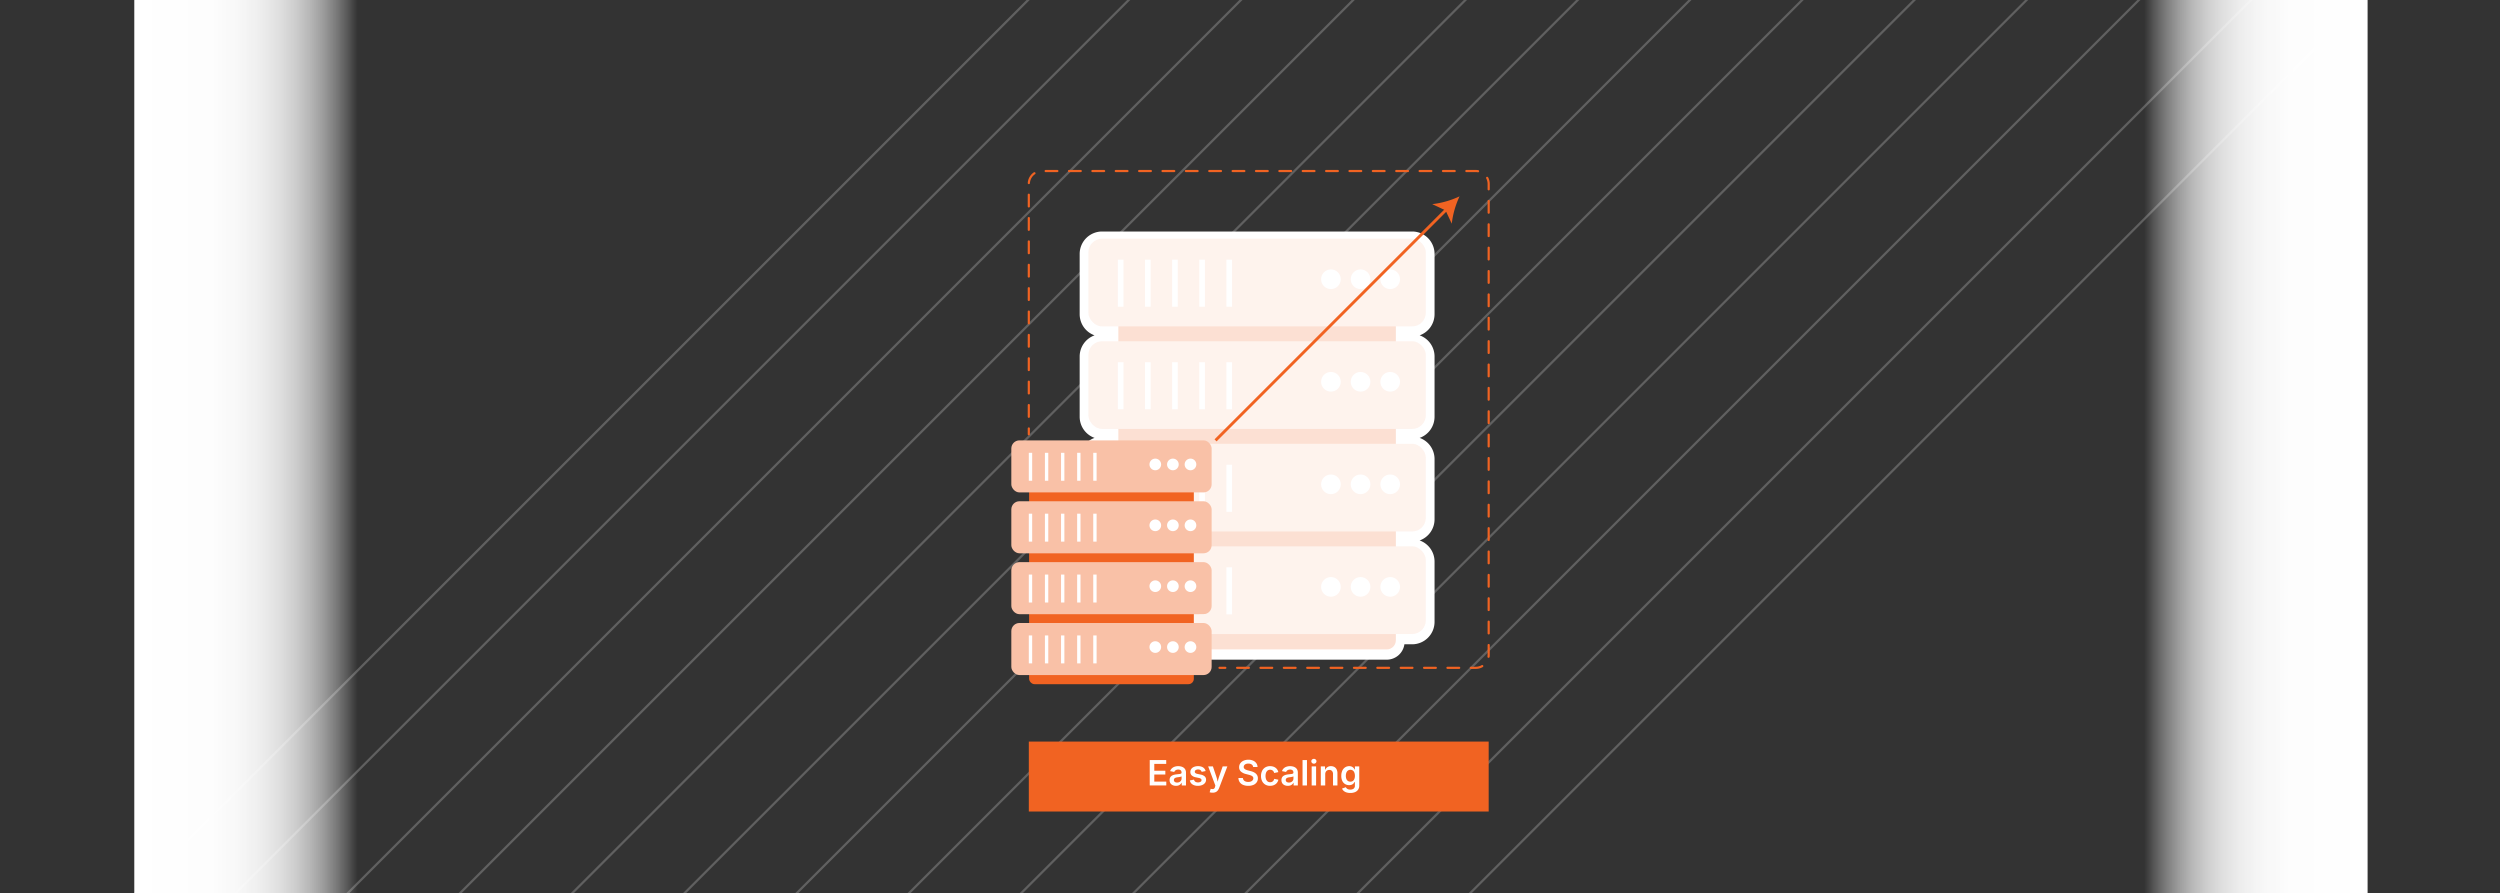 <svg id="Layer_1" data-name="Layer 1" xmlns="http://www.w3.org/2000/svg" xmlns:xlink="http://www.w3.org/1999/xlink" viewBox="0 0 860 307.303"><rect x="0" y="0" width="860" height="307.303" fill="#333333" stroke="none"/><defs><clipPath id="clip-path"><rect x="46.196" width="768.258" height="307.303" fill="none" opacity="0.3"/></clipPath><linearGradient id="linear-gradient" x1="46.196" y1="153.652" x2="123.022" y2="153.652" gradientUnits="userSpaceOnUse"><stop offset="0" stop-color="#fff"/><stop offset="0.327" stop-color="#fff" stop-opacity="0.992"/><stop offset="0.463" stop-color="#fff" stop-opacity="0.964"/><stop offset="0.565" stop-color="#fff" stop-opacity="0.915"/><stop offset="0.648" stop-color="#fff" stop-opacity="0.846"/><stop offset="0.722" stop-color="#fff" stop-opacity="0.756"/><stop offset="0.787" stop-color="#fff" stop-opacity="0.645"/><stop offset="0.847" stop-color="#fff" stop-opacity="0.512"/><stop offset="0.902" stop-color="#fff" stop-opacity="0.358"/><stop offset="0.952" stop-color="#fff" stop-opacity="0.19"/><stop offset="1" stop-color="#fff" stop-opacity="0"/></linearGradient><linearGradient id="linear-gradient-2" x1="767.189" y1="-1545.412" x2="844.015" y2="-1545.412" gradientTransform="translate(-29.561 1699.063)" xlink:href="#linear-gradient"/></defs><g clip-path="url(#clip-path)"><line x1="27.09" y1="326.579" x2="372.945" y2="-19.276" fill="none" stroke="#eaeaea" stroke-miterlimit="10" stroke-width="0.768" opacity="0.25"/><line x1="62.046" y1="326.229" x2="407.901" y2="-19.626" fill="none" stroke="#eaeaea" stroke-miterlimit="10" stroke-width="0.768" opacity="0.25"/><line x1="101.047" y1="325.838" x2="446.902" y2="-20.017" fill="none" stroke="#eaeaea" stroke-miterlimit="10" stroke-width="0.768" opacity="0.25"/><line x1="140.048" y1="325.447" x2="485.903" y2="-20.408" fill="none" stroke="#eaeaea" stroke-miterlimit="10" stroke-width="0.768" opacity="0.25"/><line x1="179.049" y1="325.056" x2="524.904" y2="-20.799" fill="none" stroke="#eaeaea" stroke-miterlimit="10" stroke-width="0.768" opacity="0.25"/><line x1="218.049" y1="324.666" x2="563.905" y2="-21.189" fill="none" stroke="#eaeaea" stroke-miterlimit="10" stroke-width="0.768" opacity="0.25"/><line x1="257.05" y1="324.275" x2="602.905" y2="-21.58" fill="none" stroke="#eaeaea" stroke-miterlimit="10" stroke-width="0.768" opacity="0.25"/><line x1="296.051" y1="323.884" x2="641.906" y2="-21.971" fill="none" stroke="#eaeaea" stroke-miterlimit="10" stroke-width="0.768" opacity="0.25"/><line x1="335.052" y1="323.493" x2="680.907" y2="-22.362" fill="none" stroke="#eaeaea" stroke-miterlimit="10" stroke-width="0.768" opacity="0.25"/><line x1="374.053" y1="323.102" x2="719.908" y2="-22.753" fill="none" stroke="#eaeaea" stroke-miterlimit="10" stroke-width="0.768" opacity="0.25"/><line x1="413.053" y1="322.711" x2="758.909" y2="-23.144" fill="none" stroke="#eaeaea" stroke-miterlimit="10" stroke-width="0.768" opacity="0.25"/><line x1="452.054" y1="322.321" x2="797.909" y2="-23.535" fill="none" stroke="#eaeaea" stroke-miterlimit="10" stroke-width="0.768" opacity="0.25"/><line x1="491.055" y1="321.93" x2="836.91" y2="-23.925" fill="none" stroke="#eaeaea" stroke-miterlimit="10" stroke-width="0.768" opacity="0.25"/><rect x="46.196" width="76.826" height="307.303" fill="url(#linear-gradient)"/><rect x="737.628" width="76.826" height="307.303" transform="translate(1552.082 307.303) rotate(180)" fill="url(#linear-gradient-2)"/></g><rect x="353.912" y="255.102" width="158.194" height="24.061" fill="#f16322"/><path d="M395.509,270.19v-8.73h5.672v1.318h-4.107v2.356h3.803v1.301h-3.803v2.438h4.131V270.19Z" fill="#fff"/><path d="M404.532,270.325a2.683,2.683,0,0,1-1.119-.226,1.805,1.805,0,0,1-.785-.665,1.941,1.941,0,0,1-.287-1.084,1.833,1.833,0,0,1,.208-.92,1.602,1.602,0,0,1,.562-.58,2.847,2.847,0,0,1,.8-.328,6.368,6.368,0,0,1,.926-.158q.568-.064.926-.111a1.345,1.345,0,0,0,.524-.152.36.36,0,0,0,.167-.328v-.029a1.088,1.088,0,0,0-.129-.548.84.84,0,0,0-.384-.346,1.473,1.473,0,0,0-.63-.12,1.691,1.691,0,0,0-.659.117,1.307,1.307,0,0,0-.454.305,1.225,1.225,0,0,0-.258.404l-1.412-.287a2.263,2.263,0,0,1,.598-.958,2.602,2.602,0,0,1,.964-.565,3.806,3.806,0,0,1,1.216-.188,4.159,4.159,0,0,1,.934.108,2.636,2.636,0,0,1,.864.366,1.931,1.931,0,0,1,.633.691,2.228,2.228,0,0,1,.24,1.09V270.19h-1.459v-.902H406.46a1.961,1.961,0,0,1-.401.513,1.912,1.912,0,0,1-.633.381A2.515,2.515,0,0,1,404.532,270.325Zm.393-1.131a1.679,1.679,0,0,0,.817-.188,1.405,1.405,0,0,0,.533-.495,1.251,1.251,0,0,0,.19-.671v-.773a.819.819,0,0,1-.255.111,3.993,3.993,0,0,1-.398.094q-.22.041-.434.07t-.36.047a2.784,2.784,0,0,0-.615.152,1.003,1.003,0,0,0-.431.296.857.857,0,0,0-.012.967.894.894,0,0,0,.393.29A1.53,1.53,0,0,0,404.925,269.194Z" fill="#fff"/><path d="M412.073,270.325a3.803,3.803,0,0,1-1.336-.217,2.358,2.358,0,0,1-.952-.633,2.046,2.046,0,0,1-.483-1.008l1.424-.27a1.245,1.245,0,0,0,.477.724,1.852,1.852,0,0,0,1.793.012.662.662,0,0,0,.331-.56.586.586,0,0,0-.217-.466,1.548,1.548,0,0,0-.668-.284l-1.119-.24a2.727,2.727,0,0,1-1.383-.656,1.594,1.594,0,0,1-.457-1.178,1.708,1.708,0,0,1,.334-1.055,2.16,2.16,0,0,1,.929-.691,3.587,3.587,0,0,1,1.38-.246,3.495,3.495,0,0,1,1.28.211,2.198,2.198,0,0,1,.867.589,2.111,2.111,0,0,1,.46.888l-1.359.27a1.219,1.219,0,0,0-.404-.583,1.281,1.281,0,0,0-.826-.237,1.447,1.447,0,0,0-.812.214.637.637,0,0,0-.325.548.601.601,0,0,0,.217.475,1.623,1.623,0,0,0,.715.293l1.113.234a2.785,2.785,0,0,1,1.383.639,1.509,1.509,0,0,1,.451,1.131,1.76,1.76,0,0,1-.357,1.093,2.354,2.354,0,0,1-.993.738A3.755,3.755,0,0,1,412.073,270.325Z" fill="#fff"/><path d="M416.122,272.528l.357-1.189.182.047a1.603,1.603,0,0,0,.615.05.737.737,0,0,0,.451-.234,1.169,1.169,0,0,0,.258-.571l.094-.416-2.473-6.574h1.629l1.195,3.562a11.894,11.894,0,0,1,.346,1.26q.135.627.299,1.283h-.398q.158-.656.316-1.286t.369-1.257l1.236-3.562H422.21l-2.812,7.395a3.293,3.293,0,0,1-.498.893,1.941,1.941,0,0,1-.732.566,2.502,2.502,0,0,1-1.025.193,3.509,3.509,0,0,1-.595-.047A1.998,1.998,0,0,1,416.122,272.528Z" fill="#fff"/><path d="M429.405,270.325a4.494,4.494,0,0,1-1.761-.316,2.645,2.645,0,0,1-1.169-.92,2.691,2.691,0,0,1-.457-1.465h1.541a1.376,1.376,0,0,0,.287.762,1.469,1.469,0,0,0,.65.454,2.569,2.569,0,0,0,.896.149,2.44,2.44,0,0,0,.911-.158,1.446,1.446,0,0,0,.618-.442,1.039,1.039,0,0,0,.223-.659.819.819,0,0,0-.196-.562,1.547,1.547,0,0,0-.551-.378,5.148,5.148,0,0,0-.829-.273l-.99-.258a3.887,3.887,0,0,1-1.708-.85,1.943,1.943,0,0,1-.612-1.494,2.262,2.262,0,0,1,.416-1.353,2.717,2.717,0,0,1,1.137-.899,3.996,3.996,0,0,1,1.635-.319,3.889,3.889,0,0,1,1.635.322,2.645,2.645,0,0,1,1.099.891,2.313,2.313,0,0,1,.413,1.295h-1.518a1.154,1.154,0,0,0-.501-.87,1.975,1.975,0,0,0-1.151-.308,2.171,2.171,0,0,0-.847.149,1.27,1.27,0,0,0-.545.407.97.97,0,0,0-.19.592.826.826,0,0,0,.226.598,1.638,1.638,0,0,0,.568.375,5.041,5.041,0,0,0,.694.229l.815.211a6.059,6.059,0,0,1,.943.31,3.424,3.424,0,0,1,.823.489,2.214,2.214,0,0,1,.583.718,2.139,2.139,0,0,1,.217.99,2.361,2.361,0,0,1-.393,1.351,2.568,2.568,0,0,1-1.131.908A4.403,4.403,0,0,1,429.405,270.325Z" fill="#fff"/><path d="M436.917,270.325a3.145,3.145,0,0,1-1.658-.425,2.857,2.857,0,0,1-1.087-1.184,3.864,3.864,0,0,1-.384-1.767,3.929,3.929,0,0,1,.384-1.784,2.829,2.829,0,0,1,1.087-1.187,3.161,3.161,0,0,1,1.658-.422,3.515,3.515,0,0,1,1.014.141,2.785,2.785,0,0,1,.838.407,2.438,2.438,0,0,1,.618.647,2.562,2.562,0,0,1,.354.861l-1.424.299a1.814,1.814,0,0,0-.185-.46,1.308,1.308,0,0,0-.296-.354,1.28,1.28,0,0,0-.404-.226,1.533,1.533,0,0,0-.504-.079,1.363,1.363,0,0,0-.885.284,1.714,1.714,0,0,0-.527.768,3.493,3.493,0,0,0,0,2.188,1.713,1.713,0,0,0,.527.77,1.363,1.363,0,0,0,.885.284,1.526,1.526,0,0,0,.513-.082,1.291,1.291,0,0,0,.41-.234,1.364,1.364,0,0,0,.302-.369,1.724,1.724,0,0,0,.182-.48l1.424.299a2.622,2.622,0,0,1-.354.879,2.465,2.465,0,0,1-.621.659,2.844,2.844,0,0,1-.844.419A3.431,3.431,0,0,1,436.917,270.325Z" fill="#fff"/><path d="M443.011,270.325a2.683,2.683,0,0,1-1.119-.226,1.806,1.806,0,0,1-.785-.665,1.941,1.941,0,0,1-.287-1.084,1.833,1.833,0,0,1,.208-.92,1.602,1.602,0,0,1,.562-.58,2.847,2.847,0,0,1,.8-.328,6.368,6.368,0,0,1,.926-.158q.568-.064.926-.111a1.345,1.345,0,0,0,.524-.152.36.36,0,0,0,.167-.328v-.029a1.088,1.088,0,0,0-.129-.548.84.84,0,0,0-.384-.346,1.473,1.473,0,0,0-.63-.12,1.69,1.69,0,0,0-.659.117,1.305,1.305,0,0,0-.454.305,1.223,1.223,0,0,0-.258.404l-1.412-.287a2.264,2.264,0,0,1,.598-.958,2.601,2.601,0,0,1,.964-.565,3.804,3.804,0,0,1,1.216-.188,4.161,4.161,0,0,1,.935.108,2.636,2.636,0,0,1,.864.366,1.93,1.93,0,0,1,.633.691,2.228,2.228,0,0,1,.24,1.09V270.19h-1.459v-.902h-.059a1.961,1.961,0,0,1-.401.513,1.912,1.912,0,0,1-.633.381A2.515,2.515,0,0,1,443.011,270.325Zm.393-1.131a1.679,1.679,0,0,0,.817-.188,1.404,1.404,0,0,0,.533-.495,1.25,1.25,0,0,0,.19-.671v-.773a.818.818,0,0,1-.255.111,4.002,4.002,0,0,1-.399.094q-.22.041-.434.07t-.36.047a2.784,2.784,0,0,0-.615.152,1.003,1.003,0,0,0-.431.296.857.857,0,0,0-.012.967.894.894,0,0,0,.393.29A1.53,1.53,0,0,0,443.403,269.194Z" fill="#fff"/><path d="M449.597,261.459V270.19h-1.524v-8.73Z" fill="#fff"/><path d="M451.976,262.713a.877.877,0,0,1-.624-.246.798.798,0,0,1,0-1.181.93.93,0,0,1,1.254,0,.776.776,0,0,1,.261.589.785.785,0,0,1-.261.592A.885.885,0,0,1,451.976,262.713Zm-.762,7.476v-6.551h1.523V270.19Z" fill="#fff"/><path d="M455.878,266.352V270.19h-1.523v-6.551h1.441l.023,1.617h-.123a2.6,2.6,0,0,1,.809-1.274,2.077,2.077,0,0,1,1.336-.425,2.339,2.339,0,0,1,1.178.287,1.948,1.948,0,0,1,.782.838,2.951,2.951,0,0,1,.278,1.342v4.166h-1.523v-3.932a1.479,1.479,0,0,0-.34-1.031,1.201,1.201,0,0,0-.938-.375,1.459,1.459,0,0,0-.721.176,1.249,1.249,0,0,0-.498.513A1.688,1.688,0,0,0,455.878,266.352Z" fill="#fff"/><path d="M464.521,272.78a4.234,4.234,0,0,1-1.368-.199,2.655,2.655,0,0,1-.955-.542,2.026,2.026,0,0,1-.536-.776l1.289-.463a2.029,2.029,0,0,0,.29.375,1.405,1.405,0,0,0,.492.319,2.081,2.081,0,0,0,.782.126,1.808,1.808,0,0,0,1.137-.331,1.226,1.226,0,0,0,.428-1.034V269.018H465.95a2.16,2.16,0,0,1-.328.483,1.716,1.716,0,0,1-.583.419,2.227,2.227,0,0,1-.935.17,2.67,2.67,0,0,1-1.362-.354,2.494,2.494,0,0,1-.973-1.063,3.899,3.899,0,0,1-.36-1.775,4.128,4.128,0,0,1,.363-1.822,2.691,2.691,0,0,1,.976-1.131,2.509,2.509,0,0,1,1.368-.387,2.077,2.077,0,0,1,.955.193,1.854,1.854,0,0,1,.598.466,2.794,2.794,0,0,1,.34.507h.082v-1.084h1.494v6.568a2.467,2.467,0,0,1-.399,1.444,2.372,2.372,0,0,1-1.09.85A4.192,4.192,0,0,1,464.521,272.78Zm.012-3.891a1.455,1.455,0,0,0,.844-.237,1.476,1.476,0,0,0,.527-.688,2.883,2.883,0,0,0,.182-1.078,3.025,3.025,0,0,0-.179-1.087,1.601,1.601,0,0,0-.524-.727,1.51,1.51,0,0,0-1.714.012,1.65,1.65,0,0,0-.524.738,2.997,2.997,0,0,0-.176,1.063,2.853,2.853,0,0,0,.179,1.055,1.523,1.523,0,0,0,.527.7A1.439,1.439,0,0,0,464.532,268.889Z" fill="#fff"/><path d="M387.855,226.928a6.148,6.148,0,0,1-6.08-5.291h-2.661a7.717,7.717,0,0,1-7.708-7.708V193.175a7.721,7.721,0,0,1,5.122-7.262,7.721,7.721,0,0,1-5.122-7.262V157.898a7.721,7.721,0,0,1,5.122-7.262,7.721,7.721,0,0,1-5.122-7.261V122.622a7.722,7.722,0,0,1,5.122-7.262,7.723,7.723,0,0,1-5.122-7.262V87.345a7.717,7.717,0,0,1,7.708-7.708H485.778a7.716,7.716,0,0,1,7.707,7.708v20.753a7.722,7.722,0,0,1-5.122,7.262,7.72,7.72,0,0,1,5.122,7.262v20.753a7.721,7.721,0,0,1-5.121,7.261,7.722,7.722,0,0,1,5.121,7.262v20.754a7.721,7.721,0,0,1-5.121,7.262,7.721,7.721,0,0,1,5.121,7.262v20.753a7.716,7.716,0,0,1-7.707,7.708h-2.662a6.148,6.148,0,0,1-6.08,5.291Z" fill="#fff"/><g opacity="0.2"><rect x="384.716" y="105.516" width="95.458" height="117.883" rx="3.139" fill="#f16322"/><rect x="374.405" y="82.108" width="116.08" height="30.169" rx="4.708" fill="#f9c1a7"/><circle cx="457.838" cy="96.058" r="3.383" fill="#fff"/><circle cx="468.032" cy="96.058" r="3.383" fill="#fff"/><circle cx="478.227" cy="96.058" r="3.383" fill="#fff"/><rect x="384.543" y="89.322" width="1.943" height="16.194" fill="#fff"/><rect x="393.878" y="89.322" width="1.943" height="16.194" fill="#fff"/><rect x="403.213" y="89.322" width="1.943" height="16.194" fill="#fff"/><rect x="412.548" y="89.322" width="1.943" height="16.194" fill="#fff"/><rect x="421.882" y="89.322" width="1.943" height="16.194" fill="#fff"/><rect x="374.405" y="117.385" width="116.08" height="30.169" rx="4.708" fill="#f9c1a7"/><circle cx="457.838" cy="131.335" r="3.383" fill="#fff"/><circle cx="468.032" cy="131.335" r="3.383" fill="#fff"/><circle cx="478.227" cy="131.335" r="3.383" fill="#fff"/><rect x="384.543" y="124.599" width="1.943" height="16.194" fill="#fff"/><rect x="393.878" y="124.599" width="1.943" height="16.194" fill="#fff"/><rect x="403.213" y="124.599" width="1.943" height="16.194" fill="#fff"/><rect x="412.548" y="124.599" width="1.943" height="16.194" fill="#fff"/><rect x="421.882" y="124.599" width="1.943" height="16.194" fill="#fff"/><rect x="374.405" y="152.662" width="116.08" height="30.169" rx="4.708" fill="#f9c1a7"/><circle cx="457.838" cy="166.612" r="3.383" fill="#fff"/><circle cx="468.032" cy="166.612" r="3.383" fill="#fff"/><circle cx="478.227" cy="166.612" r="3.383" fill="#fff"/><rect x="384.543" y="159.875" width="1.943" height="16.194" fill="#fff"/><rect x="393.878" y="159.875" width="1.943" height="16.194" fill="#fff"/><rect x="403.213" y="159.875" width="1.943" height="16.194" fill="#fff"/><rect x="412.548" y="159.875" width="1.943" height="16.194" fill="#fff"/><rect x="421.882" y="159.875" width="1.943" height="16.194" fill="#fff"/><rect x="374.405" y="187.939" width="116.08" height="30.169" rx="4.708" fill="#f9c1a7"/><circle cx="457.838" cy="201.889" r="3.383" fill="#fff"/><circle cx="468.032" cy="201.889" r="3.383" fill="#fff"/><circle cx="478.227" cy="201.889" r="3.383" fill="#fff"/><rect x="384.543" y="195.152" width="1.943" height="16.194" fill="#fff"/><rect x="393.878" y="195.152" width="1.943" height="16.194" fill="#fff"/><rect x="403.213" y="195.152" width="1.943" height="16.194" fill="#fff"/><rect x="412.548" y="195.152" width="1.943" height="16.194" fill="#fff"/><rect x="421.882" y="195.152" width="1.943" height="16.194" fill="#fff"/></g><rect x="354.015" y="165.381" width="56.666" height="69.978" rx="1.863" fill="#f16322"/><rect x="347.894" y="151.486" width="68.908" height="17.909" rx="2.795" fill="#f9c1a7"/><circle cx="397.422" cy="159.767" r="2.008" fill="#fff"/><circle cx="403.473" cy="159.767" r="2.008" fill="#fff"/><circle cx="409.525" cy="159.767" r="2.008" fill="#fff"/><rect x="353.912" y="155.768" width="1.154" height="9.613" fill="#fff"/><rect x="359.453" y="155.768" width="1.154" height="9.613" fill="#fff"/><rect x="364.995" y="155.768" width="1.154" height="9.613" fill="#fff"/><rect x="370.536" y="155.768" width="1.154" height="9.613" fill="#fff"/><rect x="376.078" y="155.768" width="1.154" height="9.613" fill="#fff"/><rect x="347.894" y="172.428" width="68.908" height="17.909" rx="2.795" fill="#f9c1a7"/><circle cx="397.422" cy="180.709" r="2.008" fill="#fff"/><circle cx="403.473" cy="180.709" r="2.008" fill="#fff"/><circle cx="409.525" cy="180.709" r="2.008" fill="#fff"/><rect x="353.912" y="176.709" width="1.154" height="9.613" fill="#fff"/><rect x="359.453" y="176.709" width="1.154" height="9.613" fill="#fff"/><rect x="364.995" y="176.709" width="1.154" height="9.613" fill="#fff"/><rect x="370.536" y="176.709" width="1.154" height="9.613" fill="#fff"/><rect x="376.078" y="176.709" width="1.154" height="9.613" fill="#fff"/><rect x="347.894" y="193.369" width="68.908" height="17.909" rx="2.795" fill="#f9c1a7"/><circle cx="397.422" cy="201.65" r="2.008" fill="#fff"/><circle cx="403.473" cy="201.65" r="2.008" fill="#fff"/><circle cx="409.525" cy="201.65" r="2.008" fill="#fff"/><rect x="353.912" y="197.651" width="1.154" height="9.613" fill="#fff"/><rect x="359.453" y="197.651" width="1.154" height="9.613" fill="#fff"/><rect x="364.995" y="197.651" width="1.154" height="9.613" fill="#fff"/><rect x="370.536" y="197.651" width="1.154" height="9.613" fill="#fff"/><rect x="376.078" y="197.651" width="1.154" height="9.613" fill="#fff"/><rect x="347.894" y="214.31" width="68.908" height="17.909" rx="2.795" fill="#f9c1a7"/><circle cx="397.422" cy="222.591" r="2.008" fill="#fff"/><circle cx="403.473" cy="222.591" r="2.008" fill="#fff"/><circle cx="409.525" cy="222.591" r="2.008" fill="#fff"/><rect x="353.912" y="218.592" width="1.154" height="9.613" fill="#fff"/><rect x="359.453" y="218.592" width="1.154" height="9.613" fill="#fff"/><rect x="364.995" y="218.592" width="1.154" height="9.613" fill="#fff"/><rect x="370.536" y="218.592" width="1.154" height="9.613" fill="#fff"/><rect x="376.078" y="218.592" width="1.154" height="9.613" fill="#fff"/><line x1="353.912" y1="149.389" x2="353.912" y2="147.389" fill="none" stroke="#f16322" stroke-linecap="round" stroke-miterlimit="10" stroke-width="0.75"/><path d="M353.912,143.369V63.261a4.426,4.426,0,0,1,4.426-4.426H507.68a4.426,4.426,0,0,1,4.426,4.426V225.304a4.426,4.426,0,0,1-4.426,4.426H423.52" fill="none" stroke="#f16322" stroke-linecap="round" stroke-miterlimit="10" stroke-width="0.75" stroke-dasharray="4.02 4.02"/><line x1="421.51" y1="229.729" x2="419.51" y2="229.729" fill="none" stroke="#f16322" stroke-linecap="round" stroke-miterlimit="10" stroke-width="0.75"/><line x1="418.149" y1="151.486" x2="497.824" y2="71.811" fill="none" stroke="#f16322" stroke-miterlimit="10"/><path d="M502.091,67.544a30.22,30.22,0,0,0-2.681,9.407l-2.147-4.579-4.579-2.146A30.193,30.193,0,0,0,502.091,67.544Z" fill="#f16322"/></svg>